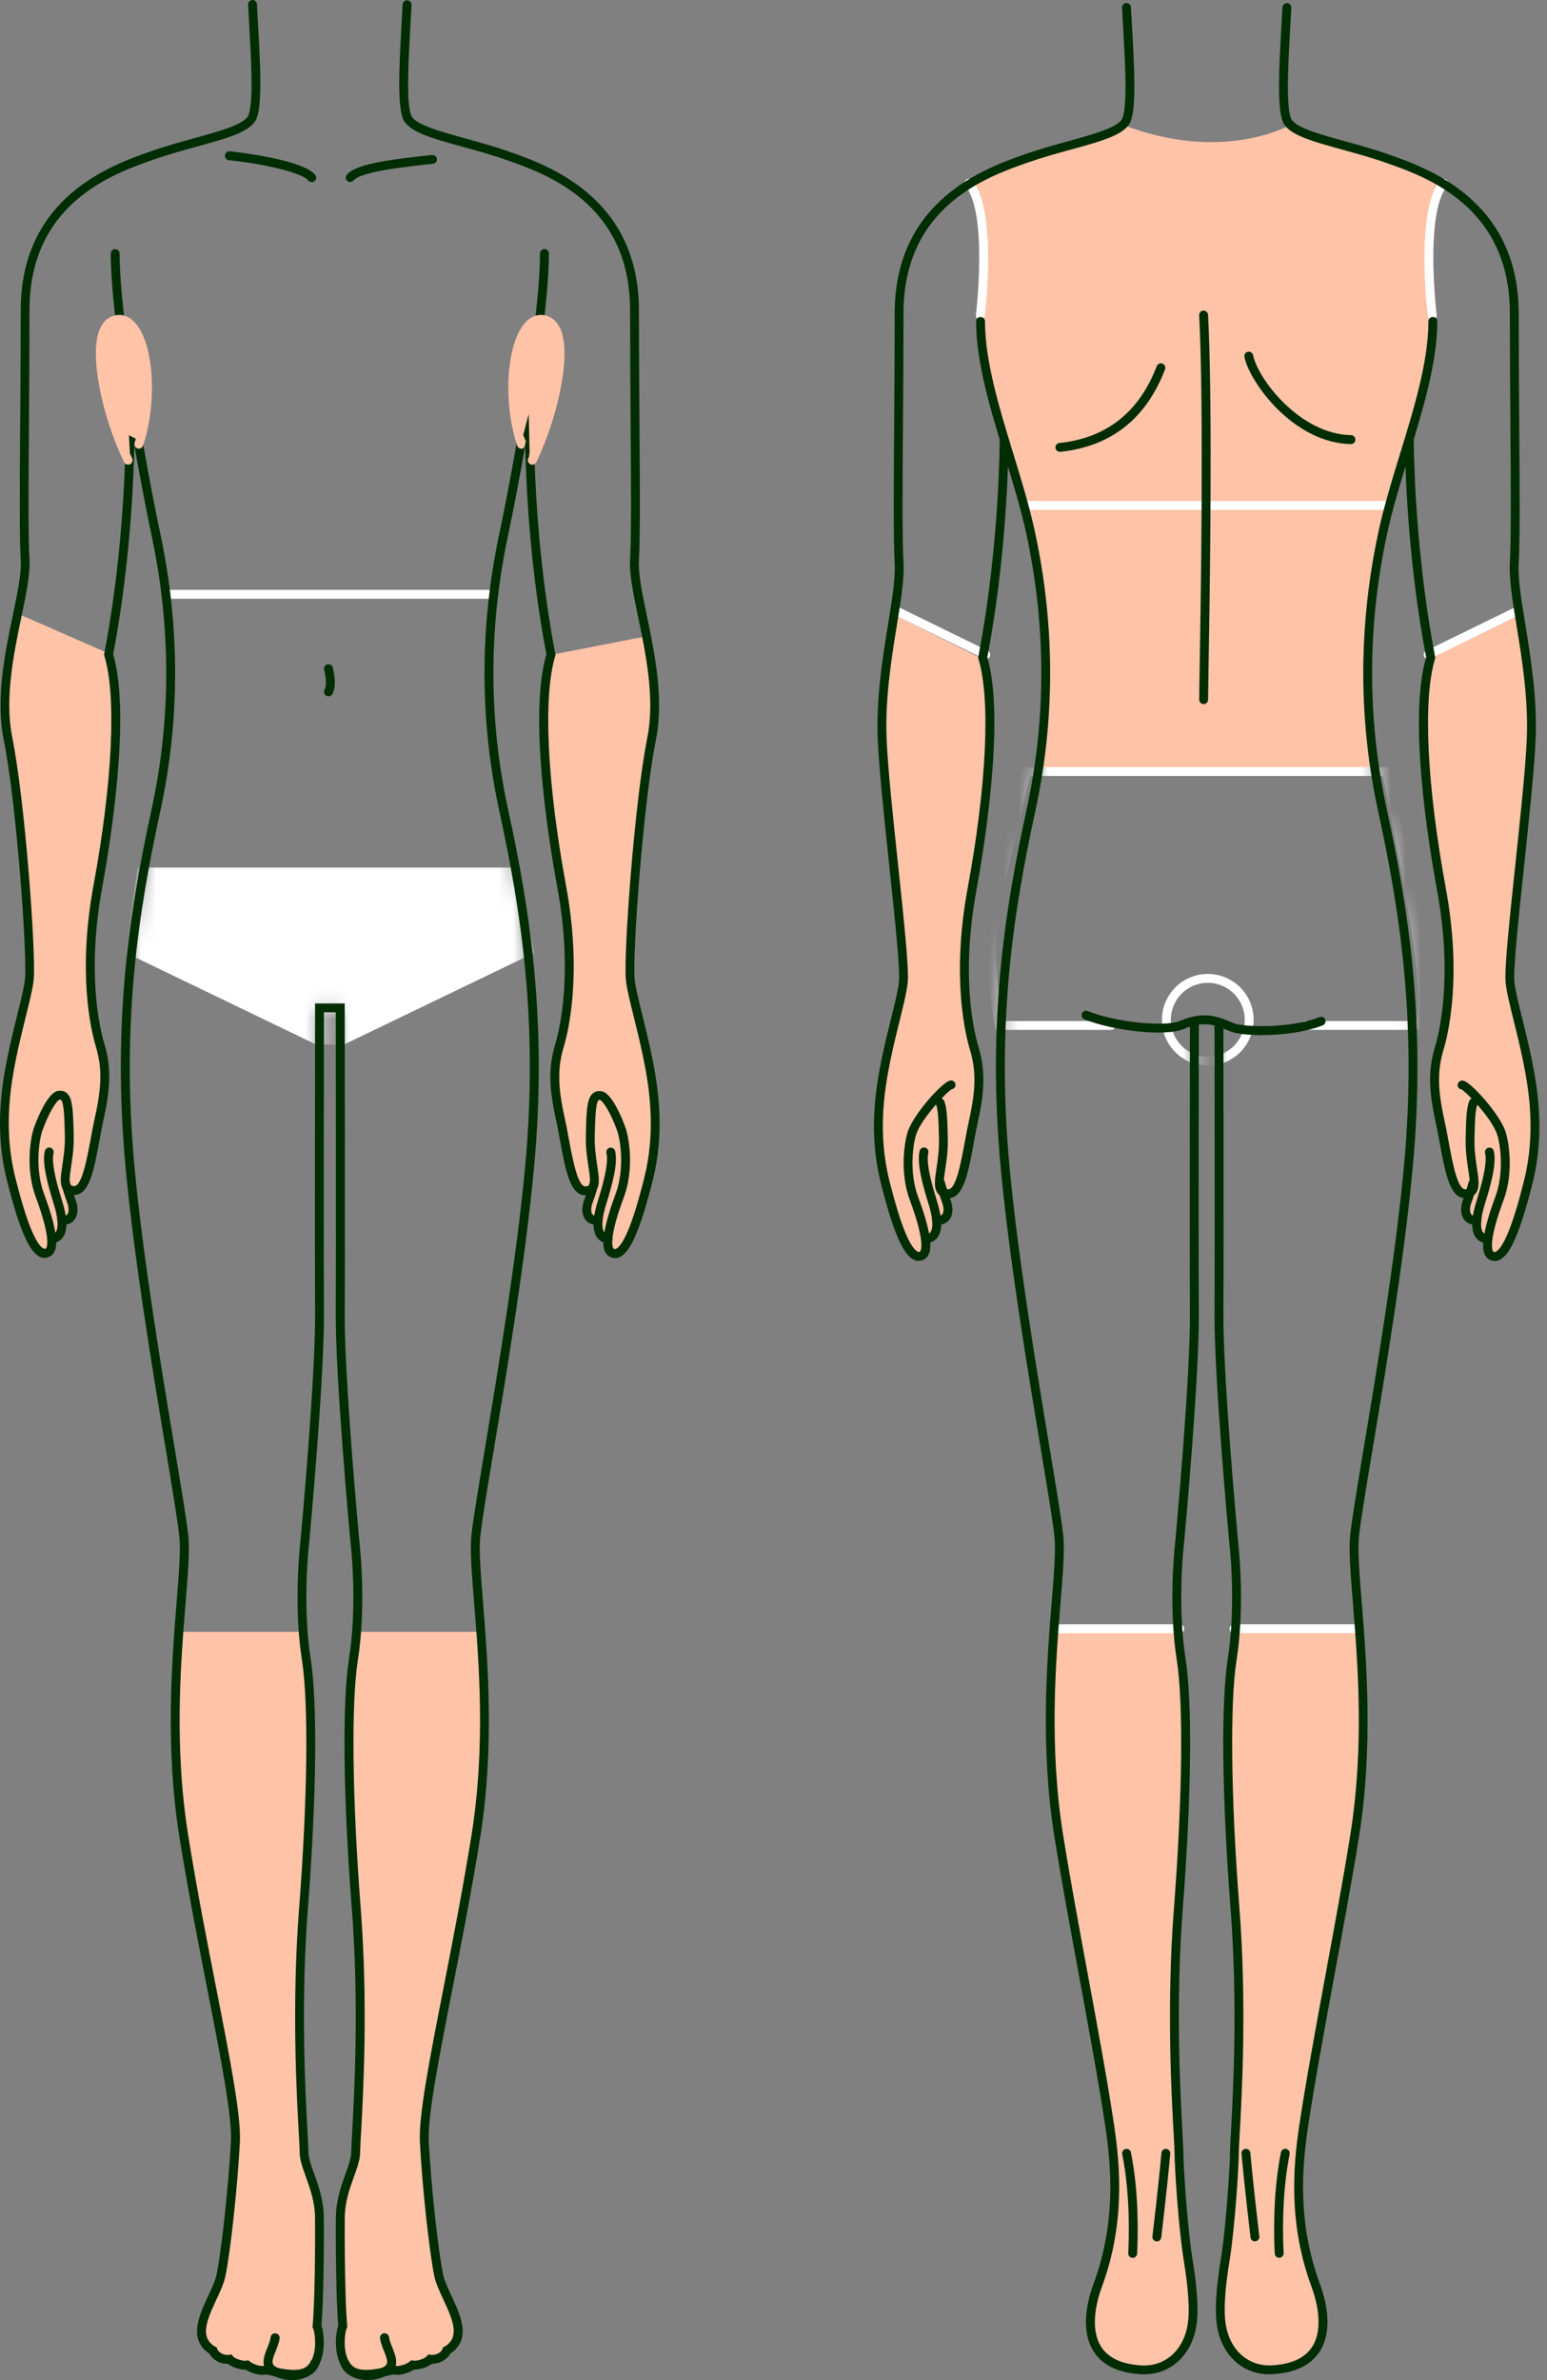 <svg width="104" height="160" viewBox="0 0 104 160" fill="none" xmlns="http://www.w3.org/2000/svg">
<rect x="0" y="0" width="104" height="160" fill="#808080" stroke="none"/>
<path d="M65.207 12.144L66.004 14.931V21.7L66.8 27.275L68.134 31.245L69.587 37.23L70.384 42.008V47.48L69.842 51.585H92.117L92.408 51.509L92.109 48.3L92.033 43.048L92.463 38.381L94.084 31.926L95.51 27.128L96.262 23.301L96.206 21.959L95.864 17.328L96.66 12.152L92.28 10.559L86.765 8.393C86.765 8.393 82.218 11.005 75.5 8.393L74.25 9.189L68.962 10.674L65.199 12.155L65.207 12.144Z" fill="#FFC3A8"/>
<path d="M102.215 41.309L96.206 44.208L95.84 46.66L96.039 53.919L97.317 61.621L97.472 65.021L97.074 68.928L96.266 72.268L97.174 77.138L97.986 79.91L98.591 80.244L98.532 81.463L98.826 82.104L99.284 82.347L99.575 83.111L99.973 83.279L100.077 84.178L100.646 84.613L101.554 83.577L102.776 79.416L103.143 77.712L103.19 74.709L102.709 71.241L101.542 65.989L102.083 58.686L102.768 52.661L102.948 48.205L102.506 43.391L102.215 41.309Z" fill="#FFC3A8"/>
<path d="M65.776 44.152L60.062 41.309L59.293 46.847L59.755 55.389L60.731 65.989L59.393 72.336L59.062 75.745L59.62 79.91L60.882 83.74L61.623 84.613L62.24 84.155L62.3 83.279L62.817 82.996L63.048 82.184L63.546 81.853L63.614 81.427L63.681 80.244L64.259 79.986L65.445 75.366L65.732 71.643L65.418 69.971L64.988 67.717L64.808 63.508L65.565 58.614L66.003 55.146L66.409 51.913L66.509 46.712L66.266 44.311L65.776 44.152Z" fill="#FFC3A8"/>
<path d="M91.284 109.789H82.958L82.66 113.417L82.62 121.405L83.126 130.002V139.558L82.859 147.554L82.202 153.909L82.07 155.387L82.488 157.262L83.106 158.477L84.519 159.249H86.677L88.139 158.453C88.139 158.453 88.724 156.697 88.911 156.884C89.098 157.071 88.712 154.435 88.712 154.435L87.908 151.771L87.342 147.55L87.565 143.62L88.911 135.588L90.767 125.239L91.591 118.928V112.792L91.292 109.781L91.284 109.789Z" fill="#FFC3A8"/>
<path d="M79.169 109.645H70.986L70.779 111.691L70.688 118.636L71.655 126.297L73.566 135.583L74.749 144.24L74.928 149.205L73.793 153.637L73.292 155.859L73.742 157.747L75.159 159.077L77.843 159.316L79.002 158.424L79.997 157.169L80.336 155.095L79.615 149.902L79.141 141.158L79.022 132.704L79.499 125.154L79.683 117.871L79.611 112.89L79.169 109.645Z" fill="#FFC3A8"/>
<path d="M23.796 109.699H32.556L32.369 110.265L32.556 118.46L31.796 124.166L30.47 132.221L28.881 139.66L28.487 143.367L29.522 152.724L30.649 155.97L30.605 157.578L29.391 158.594L26.034 159.434L24.27 159.609L23.418 159.255L22.812 157.403L23 156.4L22.888 148.531L23.864 144.717L24.194 133.193L23.477 121.454L23.565 113.287L24.194 109.699H23.796Z" fill="#FFC3A8"/>
<path d="M20.361 109.7H12.382L12.043 109.645L11.82 115.275L11.976 120.085L12.68 125.799L14.735 135.842L15.683 142.09L15.826 143.977L14.823 153.168L13.632 156.039L13.441 157.484L14.687 158.428L17.037 159.204L19.593 159.63L20.891 159.435L21.468 158.376V156.19L21.405 149.52L21.238 147.549L20.445 144.853L20.21 138.769V131.601L20.728 124.661L21.007 118.859L20.859 115.024L20.509 110.688L20.21 109.7H20.361Z" fill="#FFC3A8"/>
<path d="M36.989 44.035L43.304 42.805L44.101 47.185L43.304 52.76L42.655 59.645L42.325 65.817L43.499 71.232L44.101 75.433L43.436 80.036L42.11 83.421L41.333 84.241L40.935 84.074L40.824 83.301L40.374 82.999L40.167 81.987L39.529 81.824L39.462 81.326L39.725 80.136L38.98 79.917L38.255 78.3L37.26 72.586L37.566 70.288L38.172 67.425L38.128 64.307L37.527 58.239L36.901 53.421L36.583 50.112L36.535 45.592L36.989 44.035Z" fill="#FFC3A8"/>
<path d="M7.468 43.998L1.097 41.211L0.432 45.934V49.199L1.117 53.348L1.778 60.651L1.977 65.509L0.83 70.674L0.301 75.058L0.743 79.223L1.495 82.624L2.75 84.18H3.391L3.486 83.022L3.988 82.966L4.283 82.225L4.812 81.728L4.848 81.146L4.681 80.234L5.477 79.82L6.019 78.606L7.078 73.067L6.823 70.475L6.274 69.085L6.182 63.179L7.07 57.935L7.783 49.947L7.85 46.75L7.468 43.998Z" fill="#FFC3A8"/>
<path d="M19.637 159.8C19.267 159.8 18.881 159.717 18.522 159.557C17.654 159.163 17.905 158.53 18.152 157.921C18.256 157.666 18.359 157.403 18.395 157.144C18.403 157.089 18.451 157.045 18.515 157.057C18.57 157.065 18.61 157.116 18.602 157.176C18.562 157.459 18.451 157.738 18.343 158C18.073 158.677 17.949 159.072 18.606 159.37C19.207 159.641 19.884 159.669 20.418 159.446C20.74 159.31 20.967 159.095 21.063 158.841C21.083 158.785 21.142 158.761 21.198 158.777C21.254 158.797 21.282 158.857 21.262 158.912C21.146 159.223 20.88 159.482 20.502 159.637C20.235 159.748 19.94 159.804 19.637 159.804V159.8Z" fill="#002D04"/>
<mask id="mask0_145_2677" style="mask-type:luminance" maskUnits="userSpaceOnUse" x="67" y="64" width="29" height="9">
<path d="M95.024 71.286C95.016 70.283 94.988 69.275 94.94 68.272C94.881 67.125 94.705 65.266 94.578 64.047C93.598 64.047 67.676 64.031 67.676 64.031C67.676 64.031 67.242 69.343 67.25 72.007C68.532 72.095 80.291 72.6 80.291 72.6C80.291 72.6 80.291 69.431 80.291 68.925C80.291 68.925 80.574 68.694 81.095 68.694C81.617 68.694 81.971 68.925 81.971 68.925C81.971 70.104 81.975 72.457 81.975 72.457C81.975 72.457 92.834 72.095 95.02 71.286H95.024Z" fill="white"/>
</mask>
<g mask="url(#mask0_145_2677)">
<path d="M81.195 71.637C79.495 71.637 78.113 70.255 78.113 68.555C78.113 66.854 79.495 65.473 81.195 65.473C82.895 65.473 84.277 66.854 84.277 68.555C84.277 70.255 82.895 71.637 81.195 71.637ZM81.195 66.07C79.826 66.07 78.711 67.185 78.711 68.555C78.711 69.924 79.826 71.04 81.195 71.04C82.565 71.04 83.68 69.924 83.68 68.555C83.68 67.185 82.565 66.07 81.195 66.07Z" fill="white"/>
</g>
<path d="M33.129 40.25H11.228C11.065 40.25 10.93 40.114 10.93 39.951C10.93 39.788 11.065 39.652 11.228 39.652H33.129C33.292 39.652 33.428 39.788 33.428 39.951C33.428 40.114 33.292 40.25 33.129 40.25Z" fill="white"/>
<mask id="mask1_145_2677" style="mask-type:luminance" maskUnits="userSpaceOnUse" x="0" y="0" width="45" height="160">
<path d="M43.493 71.072C43.027 68.811 42.406 66.796 42.326 65.82C42.183 64.088 42.903 53.994 43.767 49.665C44.632 45.337 42.469 40.144 42.613 37.664C42.756 35.183 42.613 28.103 42.613 20.892C42.613 13.68 37.13 11.562 34.087 10.491C31.045 9.419 27.756 8.989 27.322 7.882C26.888 6.779 27.179 3.104 27.322 0.221L16.977 0.201C17.12 3.084 17.411 6.759 16.977 7.862C16.543 8.966 13.254 9.4 10.212 10.471C7.17 11.542 1.687 13.66 1.687 20.872C1.687 28.083 1.543 35.167 1.687 37.644C1.83 40.12 -0.332 45.317 0.532 49.645C1.396 53.974 2.117 64.068 1.973 65.8C1.894 66.772 1.272 68.791 0.807 71.052C0.444 72.817 -0.097 75.879 0.739 79.227C1.44 82.039 2.256 84.484 3.128 84.265C3.431 84.189 3.522 83.815 3.478 83.285C4.08 83.221 4.207 82.652 4.135 81.971L4.155 82.055C4.996 82.079 4.996 81.294 4.796 80.772C4.669 80.43 4.542 80.012 4.466 79.765C4.542 79.924 4.685 80.024 4.924 80.056C5.975 80.191 6.206 77.34 6.688 75.178C7.166 73.016 7.166 71.717 6.736 70.272C6.302 68.831 5.581 65.079 6.592 59.596C7.604 54.113 8.324 47.336 7.313 44.019C9.045 34.932 8.747 26.809 8.747 26.809L8.798 26.705C9.344 30.169 10.001 33.642 10.487 35.939C11.498 40.698 12.071 47.149 10.487 54.456C8.902 61.758 7.871 69.077 8.747 78.471C9.623 87.868 12.075 100.416 12.362 103.302C12.649 106.185 10.921 114.488 12.362 123.463C13.804 132.439 15.97 141.095 15.822 143.978C15.679 146.861 15.185 151.425 14.855 152.966C14.524 154.507 12.505 156.816 14.238 157.971C14.309 158.019 14.242 157.963 14.321 158.011C14.441 158.365 14.938 158.664 15.432 158.596C15.655 158.859 16.288 159.046 16.607 158.986C16.933 159.249 17.562 159.436 17.913 159.313C19.498 159.727 20.398 159.719 20.891 159.233C21.739 158.401 21.453 156.669 21.305 156.382C21.449 154.941 21.493 150.947 21.473 149.047C21.453 147.148 20.441 145.706 20.441 144.699C20.441 143.692 19.78 136.277 20.402 128.301C21.019 120.321 21.019 114.265 20.589 111.525C20.155 108.786 20.302 105.612 20.445 104.171C20.589 102.729 21.509 92.483 21.481 88.302C21.453 84.121 21.481 67.763 21.481 67.763L22.827 67.783C22.827 67.783 22.854 84.141 22.827 88.322C22.799 92.503 23.718 102.749 23.862 104.19C24.005 105.632 24.149 108.806 23.718 111.545C23.285 114.285 23.285 120.345 23.906 128.321C24.523 136.301 23.866 143.712 23.866 144.719C23.866 145.726 22.854 147.172 22.834 149.067C22.815 150.963 22.854 154.957 23.002 156.402C22.858 156.689 22.568 158.421 23.416 159.253C23.91 159.739 24.81 159.747 26.394 159.333C26.745 159.456 27.374 159.269 27.7 159.006C28.019 159.066 28.652 158.879 28.875 158.616C29.369 158.684 29.867 158.381 29.986 158.031C30.066 157.983 29.998 158.039 30.07 157.991C31.802 156.836 29.783 154.531 29.453 152.986C29.122 151.445 28.628 146.881 28.485 143.998C28.341 141.115 30.504 132.458 31.945 123.483C33.387 114.508 31.658 106.205 31.945 103.322C32.232 100.439 34.685 87.888 35.561 78.491C36.437 69.093 35.405 61.778 33.821 54.475C32.236 47.172 32.809 40.722 33.821 35.959C34.306 33.662 34.963 30.189 35.509 26.725L35.561 26.829C35.561 26.829 35.262 34.948 36.994 44.039C35.983 47.356 36.708 54.137 37.715 59.616C38.726 65.099 38.002 68.846 37.572 70.292C37.138 71.733 37.138 73.031 37.619 75.198C38.097 77.36 38.328 80.211 39.383 80.076C39.626 80.044 39.766 79.944 39.841 79.785C39.77 80.032 39.642 80.45 39.511 80.792C39.316 81.314 39.316 82.098 40.152 82.075L40.172 81.991C40.1 82.668 40.227 83.241 40.829 83.305C40.785 83.835 40.873 84.209 41.179 84.284C42.051 84.504 42.867 82.059 43.568 79.247C44.404 75.898 43.863 72.832 43.501 71.072H43.493Z" fill="white"/>
</mask>
<g mask="url(#mask1_145_2677)">
<path d="M22.901 70.22L35.794 64.008L34.767 58.434H9.331L8.582 64.008L21.475 70.22" fill="white"/>
<path d="M22.903 70.322C22.863 70.322 22.827 70.302 22.808 70.262C22.784 70.21 22.808 70.147 22.855 70.123L35.677 63.943L34.678 58.531H9.424L8.7 63.939L21.525 70.119C21.577 70.143 21.597 70.207 21.573 70.258C21.549 70.31 21.485 70.33 21.434 70.306L8.473 64.058L9.241 58.32H34.857L34.873 58.404L35.916 64.054L35.844 64.09L22.951 70.302C22.951 70.302 22.919 70.314 22.907 70.314L22.903 70.322Z" fill="white"/>
</g>
<path d="M69.041 34.277C68.878 34.277 68.742 34.142 68.742 33.978C68.742 33.815 68.878 33.68 69.041 33.68H93.211C93.374 33.68 93.51 33.815 93.51 33.978C93.51 34.142 93.374 34.277 93.211 34.277" fill="white"/>
<mask id="mask2_145_2677" style="mask-type:luminance" maskUnits="userSpaceOnUse" x="59" y="0" width="45" height="160">
<path d="M102.708 71.242C102.242 68.98 101.621 66.965 101.542 65.99C101.398 64.257 102.744 54.251 102.963 49.843C103.202 45.024 101.689 40.314 101.832 37.833C101.976 35.352 101.832 28.272 101.832 21.061C101.832 13.85 96.349 11.731 93.307 10.66C90.265 9.589 86.976 9.159 86.542 8.052C86.108 6.949 86.398 3.385 86.542 0.502H75.735C75.878 3.385 76.169 6.949 75.735 8.052C75.301 9.155 72.012 9.589 68.97 10.66C65.927 11.731 60.444 13.85 60.444 21.061C60.444 28.272 60.301 35.356 60.444 37.833C60.588 40.314 59.075 45.024 59.313 49.843C59.532 54.251 60.878 64.257 60.735 65.99C60.655 66.961 60.034 68.98 59.568 71.242C59.206 73.006 58.664 76.068 59.501 79.417C60.202 82.228 61.018 84.673 61.89 84.454C62.228 84.37 62.3 83.912 62.216 83.279H62.304C62.917 83.216 63.037 82.622 62.957 81.925L62.981 82.049C63.821 82.073 63.821 81.288 63.622 80.767C63.55 80.576 63.479 80.356 63.415 80.157C63.486 80.201 63.574 80.229 63.686 80.245C64.737 80.38 64.968 77.529 65.45 75.367C65.927 73.205 65.927 71.907 65.497 70.461C65.063 69.02 64.343 65.269 65.354 59.786C66.365 54.302 67.086 47.525 66.075 44.208C67.206 38.279 67.468 32.76 67.516 29.642L67.54 29.622C68.185 31.741 68.874 33.883 69.312 35.934C70.323 40.692 70.897 47.143 69.312 54.45C67.727 61.753 66.696 69.072 67.572 78.465C68.448 87.862 70.901 100.41 71.188 103.297C71.474 106.18 69.746 114.482 71.188 123.457C72.163 129.534 73.8 137.514 74.608 142.917C74.994 145.498 75.365 149.392 73.8 153.633C72.951 155.934 72.8 159.096 76.734 159.307C78.431 159.399 79.808 158.248 80.131 156.376C80.322 155.261 80.171 153.681 79.868 151.805C79.542 149.782 79.267 145.701 79.267 144.693C79.267 143.686 78.606 136.271 79.227 128.295C79.844 120.316 79.844 114.259 79.414 111.519C78.98 108.78 79.127 105.606 79.271 104.165C79.414 102.723 80.334 92.478 80.306 88.296C80.278 84.115 80.306 68.932 80.306 68.932C80.306 68.932 80.589 68.701 81.111 68.701C81.632 68.701 81.987 68.932 81.987 68.932C81.987 68.932 82.014 84.115 81.987 88.296C81.959 92.478 82.878 102.723 83.022 104.165C83.165 105.606 83.308 108.78 82.878 111.519C82.444 114.259 82.444 120.32 83.066 128.295C83.683 136.275 83.026 143.686 83.026 144.693C83.026 145.701 82.751 149.782 82.424 151.805C82.122 153.681 81.967 155.261 82.162 156.376C82.484 158.248 83.862 159.399 85.558 159.307C89.492 159.092 89.341 155.93 88.493 153.633C86.928 149.392 87.298 145.498 87.685 142.917C88.493 137.51 90.129 129.534 91.105 123.457C92.546 114.482 90.818 106.18 91.105 103.297C91.392 100.414 93.845 87.862 94.721 78.465C95.597 69.068 94.565 61.753 92.981 54.45C91.396 47.147 91.969 40.696 92.981 35.934C93.415 33.883 94.107 31.741 94.752 29.622L94.776 29.642C94.824 32.76 95.091 38.279 96.218 44.208C95.206 47.525 95.931 54.306 96.939 59.786C97.95 65.269 97.225 69.016 96.795 70.461C96.361 71.903 96.361 73.201 96.843 75.367C97.321 77.529 97.552 80.38 98.607 80.245C98.718 80.229 98.806 80.201 98.878 80.157C98.814 80.356 98.742 80.572 98.671 80.767C98.475 81.288 98.475 82.073 99.312 82.049L99.336 81.925C99.252 82.622 99.376 83.212 99.989 83.279H100.076C99.993 83.912 100.064 84.37 100.403 84.454C101.275 84.673 102.091 82.228 102.792 79.417C103.628 76.068 103.087 73.002 102.724 71.242H102.708Z" fill="white"/>
</mask>
<g mask="url(#mask2_145_2677)">
<path d="M95.343 69.234H87.777C87.614 69.234 87.479 69.099 87.479 68.936C87.479 68.772 87.614 68.637 87.777 68.637H95.172C95.259 68.442 95.466 67.681 95.212 65.085C94.881 61.724 93.268 53.657 92.966 52.164H69.269C68.923 53.529 67.115 60.709 66.972 62.979C66.837 65.081 67.27 67.817 67.414 68.637H74.697C74.86 68.637 74.995 68.772 74.995 68.936C74.995 69.099 74.86 69.234 74.697 69.234H66.92L66.872 68.991C66.844 68.852 66.215 65.503 66.379 62.943C66.542 60.39 68.664 52.144 68.752 51.793L68.811 51.57H93.46L93.507 51.809C93.527 51.905 95.442 61.306 95.809 65.029C96.072 67.693 95.924 69.103 95.375 69.226L95.343 69.234Z" fill="white"/>
</g>
<path d="M66.27 44.31C66.226 44.31 66.182 44.302 66.138 44.278L60.066 41.308C59.919 41.236 59.855 41.057 59.931 40.91C60.006 40.762 60.181 40.699 60.329 40.774L66.401 43.745C66.548 43.816 66.612 43.996 66.536 44.143C66.485 44.251 66.377 44.31 66.27 44.31Z" fill="white"/>
<path d="M79.312 109.789H70.986C70.823 109.789 70.688 109.653 70.688 109.49C70.688 109.327 70.823 109.191 70.986 109.191H79.312C79.476 109.191 79.611 109.327 79.611 109.49C79.611 109.653 79.476 109.789 79.312 109.789Z" fill="white"/>
<path d="M65.903 21.501C65.903 21.501 65.879 21.501 65.867 21.501C65.704 21.481 65.589 21.334 65.609 21.166C65.617 21.099 66.421 14.357 64.908 12.51C64.804 12.382 64.82 12.195 64.948 12.088C65.075 11.984 65.262 12 65.37 12.127C67.046 14.17 66.238 20.951 66.202 21.238C66.182 21.389 66.055 21.501 65.907 21.501H65.903Z" fill="white"/>
<path d="M96.012 44.309C95.9 44.309 95.797 44.249 95.745 44.141C95.673 43.994 95.733 43.815 95.88 43.743L101.953 40.773C102.104 40.701 102.279 40.761 102.351 40.908C102.423 41.055 102.363 41.234 102.216 41.306L96.143 44.277C96.1 44.297 96.056 44.309 96.012 44.309Z" fill="white"/>
<path d="M91.285 109.789H82.959C82.796 109.789 82.66 109.653 82.66 109.49C82.66 109.327 82.796 109.191 82.959 109.191H91.285C91.448 109.191 91.584 109.327 91.584 109.49C91.584 109.653 91.448 109.789 91.285 109.789Z" fill="white"/>
<path d="M96.282 21.503C96.135 21.503 96.004 21.391 95.988 21.24C95.952 20.953 95.144 14.176 96.82 12.129C96.924 12.002 97.115 11.982 97.242 12.089C97.369 12.193 97.389 12.384 97.282 12.511C95.765 14.359 96.573 21.1 96.581 21.168C96.601 21.331 96.486 21.483 96.322 21.503C96.31 21.503 96.298 21.503 96.286 21.503H96.282Z" fill="white"/>
<path d="M3.017 84.57C2.36 84.57 1.898 83.686 1.6 82.993C1.241 82.156 0.867 80.946 0.453 79.293C-0.347 76.092 0.067 73.169 0.521 70.983C0.724 69.999 0.955 69.064 1.158 68.239C1.417 67.196 1.64 66.296 1.683 65.767C1.827 64.042 1.118 54.052 0.246 49.695C-0.304 46.952 0.341 43.858 0.859 41.377C1.174 39.864 1.448 38.558 1.393 37.654C1.301 36.065 1.325 32.704 1.357 28.448C1.373 26.118 1.393 23.478 1.393 20.862C1.393 13.244 7.505 11.098 10.117 10.178C11.117 9.828 12.16 9.537 13.084 9.282C14.824 8.801 16.468 8.347 16.703 7.741C17.046 6.869 16.89 4.114 16.755 1.685C16.727 1.219 16.703 0.761 16.679 0.315C16.671 0.152 16.799 0.008 16.962 0C17.125 -0.008 17.268 0.12 17.276 0.283C17.3 0.725 17.324 1.187 17.348 1.649C17.495 4.261 17.643 6.961 17.253 7.956C16.906 8.84 15.365 9.266 13.235 9.852C12.323 10.103 11.292 10.389 10.308 10.732C7.604 11.684 1.982 13.659 1.982 20.85C1.982 23.47 1.962 26.11 1.946 28.44C1.918 32.517 1.89 36.037 1.982 37.606C2.038 38.586 1.759 39.928 1.436 41.485C0.931 43.914 0.298 46.94 0.823 49.564C1.703 53.956 2.416 64.054 2.269 65.802C2.221 66.38 2.002 67.256 1.727 68.367C1.524 69.187 1.293 70.115 1.094 71.087C0.656 73.209 0.254 76.044 1.022 79.13C1.429 80.751 1.791 81.93 2.137 82.738C2.667 83.976 2.989 83.964 3.049 83.948C3.069 83.944 3.093 83.932 3.117 83.885C3.192 83.737 3.368 83.06 2.4 80.456C1.715 78.617 2.03 76.522 2.289 75.797C2.428 75.411 3.153 73.472 3.885 73.34C4.12 73.297 4.315 73.34 4.475 73.472C4.869 73.794 4.917 74.523 4.956 76.371C4.972 77.163 4.869 77.86 4.781 78.421C4.698 78.967 4.622 79.481 4.745 79.648C4.757 79.664 4.797 79.716 4.952 79.735C5.494 79.815 5.844 77.924 6.099 76.55C6.191 76.06 6.282 75.558 6.386 75.088C6.852 72.994 6.864 71.751 6.438 70.334C6.127 69.295 5.195 65.448 6.286 59.519C7.569 52.562 7.839 46.792 7.015 44.081L6.995 44.009L7.011 43.938C8.715 34.99 8.441 26.879 8.437 26.795C8.429 26.632 8.56 26.492 8.723 26.485C8.891 26.477 9.026 26.608 9.034 26.771C9.034 26.851 9.313 34.986 7.608 43.973C8.831 48.15 7.358 56.998 6.876 59.623C5.809 65.416 6.709 69.151 7.011 70.159C7.465 71.668 7.453 73.038 6.971 75.212C6.868 75.674 6.78 76.168 6.689 76.653C6.31 78.696 5.992 80.46 4.881 80.321C4.61 80.285 4.407 80.177 4.272 80.002C3.997 79.636 4.076 79.086 4.192 78.326C4.272 77.788 4.375 77.119 4.359 76.379C4.339 75.367 4.315 74.109 4.096 73.934C4.08 73.922 4.045 73.918 3.993 73.93C3.81 73.993 3.292 74.766 2.85 76C2.623 76.633 2.336 78.585 2.958 80.249C4.096 83.303 3.758 83.952 3.646 84.163C3.547 84.35 3.392 84.478 3.192 84.526C3.129 84.542 3.065 84.55 3.005 84.55L3.017 84.57Z" fill="#002D04"/>
<path d="M19.745 159.908C19.264 159.908 18.662 159.812 17.914 159.621C17.488 159.717 16.898 159.55 16.52 159.295C16.146 159.311 15.628 159.159 15.318 158.905C14.804 158.932 14.298 158.634 14.091 158.232C14.083 158.228 14.075 158.224 14.071 158.22C12.634 157.26 13.39 155.647 13.995 154.345C14.242 153.82 14.473 153.322 14.561 152.904C14.887 151.375 15.381 146.779 15.525 143.964C15.608 142.268 14.876 138.521 13.948 133.774C13.335 130.645 12.642 127.101 12.064 123.513C11.089 117.452 11.563 111.595 11.873 107.716C12.028 105.781 12.152 104.256 12.06 103.332C11.961 102.345 11.602 100.178 11.145 97.431C10.249 92.043 9.018 84.661 8.445 78.501C7.525 68.621 8.739 61.075 10.193 54.394C11.503 48.365 11.503 42.177 10.193 36.005C9.297 31.78 7.445 21.582 7.445 17.047C7.445 16.884 7.581 16.748 7.744 16.748C7.907 16.748 8.043 16.884 8.043 17.047C8.043 21.535 9.886 31.673 10.778 35.882C12.104 42.137 12.104 48.409 10.778 54.521C9.337 61.155 8.13 68.645 9.042 78.445C9.615 84.585 10.842 91.952 11.738 97.331C12.196 100.087 12.558 102.265 12.662 103.272C12.761 104.248 12.634 105.801 12.475 107.764C12.144 111.842 11.694 117.428 12.658 123.417C13.231 126.997 13.924 130.537 14.537 133.659C15.473 138.445 16.213 142.224 16.126 143.996C15.982 146.891 15.489 151.45 15.15 153.031C15.047 153.517 14.8 154.043 14.541 154.6C13.852 156.073 13.47 157.085 14.394 157.714C14.422 157.722 14.45 157.738 14.477 157.754L14.573 157.81L14.609 157.917C14.68 158.132 15.047 158.351 15.393 158.303L15.556 158.279L15.664 158.403C15.815 158.582 16.345 158.733 16.556 158.694L16.691 158.67L16.799 158.753C17.07 158.968 17.591 159.112 17.818 159.032L17.906 159L17.993 159.024C19.483 159.414 20.291 159.41 20.689 159.024C21.406 158.319 21.171 156.762 21.047 156.519L21.008 156.444L21.016 156.356C21.163 154.899 21.199 150.829 21.179 149.057C21.167 148.018 20.844 147.122 20.562 146.33C20.339 145.716 20.148 145.183 20.148 144.701C20.148 144.522 20.124 144.1 20.092 143.514C19.945 140.902 19.602 134.782 20.108 128.275C20.681 120.869 20.753 114.466 20.295 111.567C19.765 108.214 20.108 104.543 20.148 104.133C20.287 102.731 21.211 92.485 21.183 88.296C21.155 84.163 21.183 67.916 21.183 67.753V67.455H23.174V67.753C23.174 67.916 23.202 84.163 23.174 88.296C23.146 92.489 24.07 102.735 24.209 104.133C24.249 104.539 24.591 108.214 24.062 111.567C23.604 114.466 23.676 120.869 24.249 128.275C24.755 134.782 24.412 140.898 24.265 143.51C24.233 144.092 24.209 144.514 24.209 144.697C24.209 145.179 24.018 145.708 23.795 146.326C23.512 147.114 23.19 148.01 23.178 149.053C23.158 150.825 23.198 154.891 23.341 156.352L23.349 156.44L23.309 156.515C23.186 156.758 22.951 158.315 23.668 159.02C24.066 159.41 24.874 159.414 26.363 159.02L26.451 158.996L26.539 159.028C26.765 159.108 27.287 158.964 27.554 158.749L27.662 158.666L27.797 158.69C28.028 158.733 28.549 158.562 28.689 158.399L28.796 158.275L28.96 158.299C29.314 158.347 29.672 158.132 29.744 157.913L29.78 157.806L29.875 157.75C29.907 157.734 29.935 157.718 29.959 157.71C30.879 157.077 30.497 156.065 29.812 154.596C29.553 154.039 29.306 153.513 29.202 153.027C28.864 151.446 28.374 146.887 28.227 143.992C28.139 142.224 28.876 138.445 29.812 133.659C30.425 130.537 31.114 126.993 31.691 123.413C32.655 117.428 32.205 111.842 31.874 107.76C31.715 105.797 31.592 104.244 31.687 103.268C31.787 102.261 32.149 100.087 32.607 97.331C33.503 91.952 34.729 84.581 35.303 78.441C36.215 68.641 35.008 61.151 33.567 54.517C32.241 48.405 32.241 42.133 33.567 35.877C34.459 31.673 36.302 21.535 36.302 17.043C36.302 16.88 36.438 16.744 36.601 16.744C36.764 16.744 36.9 16.88 36.9 17.043C36.9 21.582 35.048 31.776 34.152 36.001C32.842 42.177 32.842 48.361 34.152 54.39C35.605 61.072 36.82 68.617 35.9 78.497C35.327 84.657 34.096 92.039 33.2 97.427C32.742 100.17 32.384 102.341 32.284 103.328C32.193 104.252 32.316 105.777 32.472 107.712C32.782 111.591 33.256 117.448 32.284 123.505C31.707 127.097 31.014 130.641 30.401 133.77C29.473 138.517 28.741 142.264 28.824 143.96C28.963 146.776 29.461 151.375 29.788 152.9C29.875 153.318 30.11 153.816 30.353 154.341C30.959 155.639 31.715 157.256 30.278 158.216C30.27 158.22 30.262 158.224 30.258 158.228C30.051 158.63 29.537 158.917 29.031 158.901C28.721 159.155 28.203 159.307 27.829 159.291C27.45 159.546 26.861 159.717 26.435 159.617C24.743 160.047 23.815 159.996 23.25 159.442C22.354 158.562 22.557 156.858 22.74 156.332C22.596 154.791 22.561 150.793 22.581 149.037C22.593 147.898 22.951 146.911 23.234 146.115C23.437 145.553 23.612 145.067 23.612 144.689C23.612 144.49 23.636 144.084 23.668 143.47C23.815 140.87 24.153 134.778 23.652 128.315C23.066 120.753 22.999 114.454 23.468 111.467C23.986 108.186 23.652 104.586 23.612 104.188C23.473 102.783 22.545 92.509 22.573 88.288C22.596 84.466 22.573 70.29 22.573 68.048H21.776C21.776 70.29 21.752 84.466 21.776 88.288C21.804 92.505 20.88 102.783 20.737 104.188C20.697 104.586 20.363 108.19 20.88 111.467C21.35 114.454 21.282 120.753 20.697 128.315C20.195 134.782 20.538 140.87 20.681 143.47C20.717 144.084 20.737 144.49 20.737 144.689C20.737 145.067 20.912 145.553 21.115 146.115C21.402 146.907 21.756 147.894 21.768 149.037C21.788 150.845 21.752 154.779 21.609 156.332C21.792 156.854 21.995 158.558 21.099 159.442C20.785 159.753 20.355 159.904 19.745 159.904V159.908ZM14.477 158.212C14.477 158.212 14.473 158.212 14.469 158.22C14.469 158.22 14.473 158.216 14.477 158.212ZM14.298 157.69C14.298 157.69 14.338 157.694 14.362 157.702C14.342 157.698 14.322 157.69 14.298 157.69Z" fill="#002D04"/>
<path d="M3.486 83.58C3.335 83.58 3.208 83.465 3.192 83.314C3.176 83.15 3.291 83.003 3.458 82.983C3.638 82.963 3.709 82.887 3.753 82.82C3.948 82.525 3.896 81.832 3.61 80.92C3.204 79.618 2.813 78.181 3.016 77.368C3.056 77.209 3.219 77.11 3.379 77.149C3.538 77.189 3.638 77.353 3.598 77.512C3.407 78.272 3.968 80.068 4.179 80.741C4.534 81.872 4.557 82.68 4.251 83.146C4.088 83.393 3.837 83.54 3.522 83.572C3.51 83.572 3.502 83.572 3.49 83.572L3.486 83.58Z" fill="#002D04"/>
<path d="M4.19 82.347C4.19 82.347 4.162 82.347 4.15 82.347C3.987 82.343 3.855 82.208 3.859 82.04C3.863 81.877 3.995 81.75 4.158 81.75C4.17 81.75 4.182 81.75 4.194 81.75C4.445 81.75 4.513 81.654 4.536 81.622C4.64 81.475 4.636 81.168 4.524 80.87C4.325 80.34 4.134 79.651 4.126 79.623C4.082 79.464 4.174 79.301 4.333 79.257C4.493 79.213 4.656 79.305 4.7 79.464C4.7 79.472 4.895 80.157 5.082 80.663C5.154 80.85 5.357 81.503 5.022 81.969C4.899 82.144 4.656 82.347 4.194 82.347H4.19Z" fill="#002D04"/>
<path d="M19.637 159.8C19.267 159.8 18.881 159.717 18.522 159.557C17.654 159.163 17.905 158.53 18.152 157.921C18.256 157.666 18.359 157.403 18.395 157.144C18.403 157.089 18.451 157.045 18.515 157.057C18.57 157.065 18.61 157.116 18.602 157.176C18.562 157.459 18.451 157.738 18.343 158C18.073 158.677 17.949 159.072 18.606 159.37C19.207 159.641 19.884 159.669 20.418 159.446C20.74 159.31 20.967 159.095 21.063 158.841C21.083 158.785 21.142 158.761 21.198 158.777C21.254 158.797 21.282 158.857 21.262 158.912C21.146 159.223 20.88 159.482 20.502 159.637C20.235 159.748 19.94 159.804 19.637 159.804V159.8Z" fill="#002D04"/>
<path d="M19.637 160.001C19.234 160.001 18.82 159.909 18.438 159.738C17.395 159.268 17.725 158.444 17.964 157.846C18.064 157.603 18.163 157.353 18.195 157.118C18.207 157.038 18.247 156.966 18.315 156.915C18.378 156.867 18.458 156.847 18.542 156.859C18.621 156.871 18.693 156.911 18.741 156.978C18.788 157.042 18.808 157.122 18.796 157.201C18.753 157.508 18.637 157.795 18.526 158.069C18.239 158.786 18.219 158.973 18.685 159.184C19.234 159.435 19.852 159.459 20.341 159.256C20.612 159.141 20.803 158.969 20.875 158.766C20.931 158.611 21.106 158.531 21.261 158.587C21.421 158.647 21.5 158.822 21.444 158.977C21.313 159.34 21.002 159.638 20.572 159.817C20.286 159.937 19.967 160.001 19.629 160.001H19.637Z" fill="#002D04"/>
<path d="M20.956 12.238C20.868 12.238 20.785 12.202 20.725 12.13C20.327 11.645 17.982 11.043 15.389 10.769C15.226 10.753 15.107 10.605 15.123 10.438C15.138 10.275 15.282 10.155 15.453 10.171C15.951 10.223 20.347 10.725 21.187 11.752C21.291 11.88 21.275 12.067 21.147 12.174C21.091 12.218 21.024 12.242 20.956 12.242V12.238Z" fill="#002D04"/>
<path d="M41.34 84.567C41.28 84.567 41.216 84.559 41.152 84.543C40.957 84.496 40.798 84.368 40.698 84.181C40.587 83.97 40.248 83.325 41.383 80.267C42.005 78.598 41.718 76.651 41.491 76.018C41.053 74.784 40.531 74.011 40.344 73.947C40.296 73.939 40.26 73.939 40.245 73.955C40.029 74.13 40.006 75.389 39.982 76.4C39.966 77.141 40.069 77.81 40.149 78.347C40.264 79.108 40.344 79.657 40.069 80.024C39.934 80.203 39.731 80.311 39.46 80.342C38.345 80.482 38.027 78.718 37.652 76.675C37.561 76.189 37.473 75.695 37.37 75.233C36.888 73.055 36.876 71.686 37.33 70.18C37.632 69.173 38.532 65.438 37.465 59.644C36.844 56.279 35.542 48.053 36.732 43.995C35.028 35.008 35.307 26.872 35.307 26.793C35.311 26.63 35.454 26.502 35.617 26.506C35.781 26.514 35.912 26.649 35.904 26.817C35.904 26.896 35.629 35.011 37.33 43.959L37.346 44.031L37.326 44.102C36.502 46.814 36.772 52.584 38.054 59.541C39.145 65.466 38.214 69.316 37.903 70.356C37.477 71.773 37.493 73.016 37.955 75.11C38.058 75.58 38.154 76.086 38.242 76.571C38.496 77.945 38.851 79.837 39.388 79.757C39.544 79.737 39.584 79.685 39.595 79.669C39.719 79.502 39.643 78.988 39.56 78.443C39.476 77.882 39.368 77.185 39.384 76.392C39.42 74.545 39.472 73.816 39.866 73.493C40.026 73.366 40.221 73.318 40.456 73.362C41.188 73.493 41.917 75.433 42.052 75.819C42.311 76.543 42.626 78.638 41.941 80.478C40.969 83.082 41.144 83.759 41.224 83.906C41.248 83.954 41.272 83.962 41.292 83.97C41.355 83.986 41.674 83.994 42.204 82.759C42.55 81.951 42.916 80.772 43.319 79.152C44.087 76.07 43.685 73.234 43.247 71.108C43.048 70.136 42.817 69.209 42.614 68.388C42.339 67.278 42.12 66.397 42.072 65.82C41.925 64.072 42.642 53.974 43.518 49.582C44.043 46.957 43.41 43.931 42.904 41.502C42.582 39.949 42.299 38.603 42.359 37.624C42.45 36.055 42.427 32.535 42.395 28.457C42.379 26.128 42.359 23.488 42.359 20.867C42.359 13.676 36.736 11.697 34.033 10.749C33.053 10.403 32.018 10.12 31.106 9.869C28.976 9.28 27.435 8.854 27.088 7.974C26.698 6.978 26.849 4.279 26.993 1.67C27.021 1.205 27.044 0.747 27.068 0.301C27.076 0.137 27.22 0.01 27.383 0.018C27.546 0.026 27.674 0.165 27.666 0.333C27.642 0.778 27.618 1.24 27.59 1.706C27.455 4.135 27.303 6.887 27.642 7.759C27.881 8.364 29.521 8.818 31.261 9.3C32.181 9.555 33.224 9.841 34.228 10.196C36.84 11.112 42.952 13.262 42.952 20.88C42.952 23.496 42.972 26.136 42.988 28.465C43.02 32.722 43.044 36.083 42.952 37.672C42.9 38.571 43.171 39.882 43.486 41.395C44.003 43.879 44.648 46.969 44.099 49.713C43.227 54.069 42.518 64.06 42.661 65.784C42.705 66.314 42.928 67.214 43.187 68.257C43.39 69.081 43.621 70.017 43.824 70.997C44.274 73.183 44.688 76.106 43.892 79.307C43.478 80.96 43.103 82.17 42.745 83.006C42.447 83.699 41.989 84.583 41.328 84.583L41.34 84.567Z" fill="#002D04"/>
<path d="M40.876 83.58C40.876 83.58 40.856 83.58 40.844 83.58C40.53 83.549 40.275 83.397 40.116 83.154C39.809 82.688 39.833 81.88 40.187 80.749C40.398 80.072 40.96 78.276 40.769 77.52C40.729 77.361 40.825 77.197 40.988 77.157C41.147 77.118 41.31 77.213 41.35 77.376C41.553 78.189 41.167 79.63 40.757 80.928C40.474 81.84 40.418 82.533 40.613 82.828C40.657 82.891 40.729 82.971 40.908 82.991C41.071 83.007 41.191 83.154 41.175 83.322C41.159 83.473 41.028 83.588 40.876 83.588V83.58Z" fill="#002D04"/>
<path d="M40.163 82.347C39.701 82.347 39.458 82.144 39.335 81.969C39.001 81.499 39.204 80.85 39.275 80.663C39.462 80.161 39.657 79.472 39.657 79.464C39.701 79.305 39.865 79.213 40.024 79.257C40.183 79.301 40.275 79.464 40.231 79.623C40.223 79.651 40.032 80.344 39.833 80.87C39.721 81.168 39.717 81.475 39.821 81.622C39.845 81.654 39.904 81.754 40.191 81.75C40.191 81.75 40.195 81.75 40.199 81.75C40.362 81.75 40.494 81.877 40.498 82.04C40.502 82.204 40.37 82.343 40.207 82.347C40.191 82.347 40.179 82.347 40.167 82.347H40.163Z" fill="#002D04"/>
<path d="M24.721 159.799C24.414 159.799 24.12 159.744 23.857 159.632C23.479 159.473 23.212 159.218 23.096 158.907C23.076 158.852 23.104 158.792 23.16 158.772C23.216 158.752 23.275 158.78 23.295 158.836C23.391 159.091 23.618 159.306 23.94 159.441C24.474 159.664 25.155 159.636 25.752 159.365C26.409 159.071 26.286 158.672 26.015 157.996C25.907 157.729 25.8 157.454 25.756 157.171C25.748 157.116 25.788 157.06 25.844 157.052C25.904 157.044 25.955 157.084 25.963 157.139C25.999 157.398 26.107 157.661 26.206 157.916C26.453 158.529 26.704 159.162 25.836 159.552C25.477 159.716 25.091 159.795 24.721 159.795V159.799Z" fill="#002D04"/>
<path d="M24.72 160.001C24.382 160.001 24.063 159.941 23.776 159.818C23.351 159.638 23.04 159.34 22.904 158.977C22.849 158.818 22.928 158.647 23.084 158.587C23.243 158.531 23.414 158.611 23.474 158.766C23.55 158.969 23.737 159.145 24.008 159.256C24.493 159.459 25.11 159.431 25.664 159.184C26.13 158.973 26.11 158.786 25.823 158.07C25.712 157.795 25.596 157.508 25.552 157.197C25.541 157.118 25.56 157.038 25.608 156.97C25.656 156.907 25.728 156.863 25.807 156.851C25.883 156.839 25.963 156.859 26.03 156.907C26.098 156.955 26.142 157.03 26.154 157.11C26.186 157.345 26.285 157.596 26.385 157.835C26.628 158.44 26.958 159.26 25.915 159.734C25.537 159.905 25.122 159.997 24.716 159.997L24.72 160.001Z" fill="#002D04"/>
<path d="M23.547 12.235C23.479 12.235 23.411 12.211 23.355 12.168C23.228 12.064 23.208 11.877 23.316 11.745C23.905 11.025 26.155 10.73 29.034 10.419C29.201 10.403 29.352 10.519 29.372 10.682C29.388 10.845 29.281 10.993 29.117 11.009H29.101C27.294 11.204 24.267 11.53 23.782 12.12C23.722 12.191 23.638 12.227 23.551 12.227L23.547 12.235Z" fill="#002D04"/>
<path d="M22.085 46.808C22.033 46.808 21.982 46.796 21.934 46.768C21.791 46.684 21.743 46.501 21.826 46.358C21.95 46.147 21.934 45.589 21.794 45.024C21.755 44.864 21.85 44.701 22.009 44.661C22.169 44.621 22.332 44.717 22.372 44.88C22.444 45.163 22.651 46.131 22.34 46.66C22.284 46.756 22.185 46.808 22.081 46.808H22.085Z" fill="#002D04"/>
<path d="M63.766 80.544C63.727 80.544 63.687 80.544 63.647 80.536C63.376 80.5 63.173 80.393 63.038 80.218C62.763 79.851 62.843 79.302 62.958 78.541C63.038 78.004 63.141 77.335 63.125 76.594C63.101 75.423 63.074 74.571 62.922 74.237C62.855 74.085 62.922 73.91 63.07 73.842C63.221 73.775 63.396 73.842 63.464 73.99C63.663 74.428 63.695 75.264 63.719 76.582C63.734 77.374 63.631 78.071 63.543 78.633C63.46 79.178 63.384 79.692 63.508 79.859C63.52 79.875 63.559 79.927 63.715 79.947C64.264 80.026 64.607 78.135 64.861 76.761C64.953 76.271 65.045 75.77 65.148 75.3C65.614 73.205 65.626 71.963 65.2 70.545C64.889 69.506 63.958 65.655 65.049 59.73C66.331 52.774 66.602 47.004 65.777 44.292L65.757 44.221L65.773 44.149C66.92 38.116 67.167 32.466 67.211 29.634C67.211 29.471 67.346 29.34 67.509 29.34H67.513C67.677 29.34 67.808 29.479 67.808 29.642C67.764 32.482 67.517 38.14 66.374 44.189C67.597 48.366 66.124 57.214 65.642 59.838C64.575 65.632 65.475 69.367 65.777 70.374C66.231 71.883 66.219 73.253 65.737 75.427C65.634 75.889 65.546 76.383 65.455 76.869C65.092 78.836 64.778 80.544 63.766 80.544Z" fill="#002D04"/>
<path d="M61.771 84.765C61.114 84.765 60.652 83.881 60.354 83.188C59.995 82.352 59.621 81.141 59.207 79.489C58.407 76.287 58.821 73.364 59.275 71.182C59.478 70.199 59.709 69.263 59.912 68.439C60.17 67.395 60.394 66.495 60.437 65.97C60.513 65.074 60.163 61.773 59.792 58.285C59.462 55.159 59.119 51.925 59.016 49.863C58.876 47.047 59.334 44.232 59.701 41.97C59.971 40.31 60.202 38.872 60.147 37.857C60.055 36.268 60.079 32.907 60.111 28.651C60.127 26.321 60.147 23.681 60.147 21.065C60.147 13.451 66.259 11.301 68.871 10.381C69.87 10.031 70.914 9.74 71.838 9.485C73.578 9.004 75.222 8.55 75.457 7.944C75.799 7.072 75.644 4.321 75.509 1.892C75.481 1.426 75.457 0.964 75.433 0.518C75.425 0.355 75.553 0.211 75.716 0.203C75.879 0.196 76.022 0.323 76.03 0.486C76.054 0.932 76.078 1.39 76.106 1.856C76.253 4.468 76.401 7.168 76.01 8.159C75.664 9.043 74.123 9.47 71.993 10.055C71.081 10.306 70.05 10.592 69.066 10.935C66.362 11.887 60.74 13.862 60.74 21.053C60.74 23.673 60.72 26.313 60.704 28.643C60.672 32.72 60.648 36.24 60.74 37.809C60.804 38.888 60.565 40.354 60.29 42.054C59.928 44.288 59.474 47.071 59.609 49.823C59.709 51.87 60.051 55.091 60.382 58.209C60.772 61.884 61.106 65.054 61.027 66.01C60.979 66.583 60.76 67.463 60.489 68.574C60.286 69.394 60.055 70.322 59.856 71.298C59.418 73.42 59.016 76.255 59.784 79.341C60.19 80.962 60.553 82.141 60.899 82.949C61.429 84.183 61.751 84.175 61.811 84.159C61.831 84.155 61.855 84.144 61.879 84.096C61.954 83.948 62.13 83.271 61.162 80.667C60.477 78.832 60.792 76.733 61.05 76.008C61.457 74.874 63.332 72.739 63.886 72.636C64.049 72.608 64.204 72.715 64.232 72.874C64.26 73.038 64.152 73.193 63.993 73.221C63.71 73.332 61.998 75.12 61.612 76.203C61.385 76.837 61.098 78.788 61.719 80.452C62.858 83.51 62.52 84.155 62.408 84.367C62.309 84.554 62.154 84.681 61.954 84.729C61.891 84.745 61.827 84.753 61.767 84.753L61.771 84.765Z" fill="#002D04"/>
<path d="M76.922 159.611C76.854 159.611 76.782 159.611 76.715 159.607C75.21 159.523 74.142 159.021 73.545 158.109C72.585 156.652 73.115 154.613 73.517 153.53C75.014 149.472 74.728 145.749 74.31 142.962C73.88 140.083 73.227 136.547 72.538 132.8C71.952 129.626 71.347 126.341 70.889 123.502C69.918 117.445 70.387 111.584 70.702 107.709C70.857 105.774 70.981 104.245 70.889 103.325C70.79 102.338 70.427 100.168 69.973 97.42C69.077 92.032 67.847 84.654 67.274 78.494C66.354 68.614 67.568 61.069 69.022 54.387C70.332 48.358 70.332 42.17 69.022 35.998C68.651 34.258 68.086 32.418 67.54 30.638C66.597 27.564 65.621 24.387 65.621 21.607C65.621 21.444 65.757 21.309 65.92 21.309C66.083 21.309 66.218 21.444 66.218 21.607C66.218 24.295 67.182 27.433 68.11 30.463C68.659 32.255 69.229 34.111 69.603 35.875C70.929 42.13 70.929 48.402 69.603 54.514C68.162 61.148 66.955 68.638 67.867 78.438C68.44 84.574 69.667 91.941 70.559 97.32C71.017 100.08 71.379 102.258 71.483 103.266C71.582 104.241 71.455 105.794 71.295 107.757C70.965 111.835 70.515 117.422 71.478 123.41C71.932 126.242 72.538 129.523 73.123 132.692C73.816 136.443 74.469 139.983 74.899 142.874C75.325 145.733 75.62 149.552 74.075 153.737C73.784 154.526 73.199 156.497 74.043 157.783C74.533 158.527 75.441 158.942 76.746 159.013C78.299 159.101 79.542 158.018 79.832 156.329C79.996 155.386 79.912 154.004 79.566 151.858C79.227 149.771 78.96 145.658 78.96 144.698C78.96 144.519 78.937 144.097 78.905 143.511C78.757 140.899 78.415 134.779 78.921 128.272C79.494 120.866 79.566 114.463 79.108 111.564C78.578 108.211 78.921 104.54 78.96 104.13C79.1 102.728 80.024 92.486 79.996 88.293C79.968 84.16 79.996 69.076 79.996 68.925C79.996 68.762 80.131 68.626 80.294 68.626C80.462 68.626 80.593 68.762 80.593 68.925C80.593 69.076 80.565 84.156 80.593 88.289C80.621 92.51 79.697 102.784 79.554 104.189C79.514 104.588 79.18 108.191 79.697 111.468C80.167 114.455 80.099 120.754 79.514 128.316C79.012 134.783 79.355 140.871 79.498 143.472C79.534 144.085 79.554 144.491 79.554 144.69C79.554 145.638 79.821 149.695 80.151 151.754C80.509 153.968 80.589 155.41 80.414 156.425C80.079 158.352 78.686 159.611 76.914 159.611H76.922Z" fill="#002D04"/>
<path d="M62.299 83.576C62.148 83.576 62.02 83.461 62 83.31C61.984 83.146 62.1 82.999 62.267 82.979C62.446 82.959 62.518 82.883 62.562 82.816C62.757 82.521 62.705 81.828 62.418 80.916C62.012 79.614 61.622 78.177 61.825 77.365C61.865 77.205 62.028 77.106 62.187 77.145C62.347 77.185 62.446 77.349 62.406 77.508C62.215 78.268 62.777 80.064 62.988 80.737C63.342 81.868 63.366 82.677 63.059 83.142C62.896 83.389 62.645 83.537 62.331 83.568C62.319 83.568 62.311 83.568 62.299 83.568V83.576Z" fill="#002D04"/>
<path d="M63.01 82.343C63.01 82.343 62.982 82.343 62.971 82.343C62.807 82.339 62.676 82.204 62.68 82.037C62.684 81.873 62.815 81.746 62.978 81.746C62.99 81.746 63.002 81.746 63.014 81.746C63.265 81.746 63.333 81.65 63.357 81.618C63.46 81.471 63.456 81.165 63.345 80.866C63.146 80.336 62.955 79.647 62.947 79.62C62.903 79.46 62.994 79.297 63.154 79.253C63.313 79.209 63.476 79.301 63.52 79.46C63.52 79.468 63.715 80.153 63.902 80.659C63.974 80.846 64.177 81.499 63.843 81.965C63.719 82.14 63.476 82.343 63.014 82.343H63.01Z" fill="#002D04"/>
<path d="M98.483 80.544C97.476 80.544 97.157 78.836 96.795 76.869C96.703 76.383 96.615 75.889 96.512 75.427C96.03 73.249 96.018 71.879 96.472 70.374C96.775 69.367 97.675 65.635 96.608 59.838C95.986 56.473 94.684 48.246 95.875 44.189C94.728 38.14 94.485 32.486 94.441 29.642C94.441 29.479 94.569 29.34 94.736 29.34C94.895 29.352 95.035 29.467 95.039 29.634C95.082 32.466 95.325 38.116 96.476 44.149L96.492 44.221L96.472 44.292C95.648 47 95.919 52.774 97.201 59.73C98.292 65.655 97.36 69.506 97.05 70.545C96.624 71.963 96.639 73.205 97.101 75.3C97.205 75.77 97.3 76.275 97.388 76.761C97.643 78.135 97.989 80.026 98.535 79.947C98.69 79.927 98.73 79.875 98.742 79.859C98.865 79.692 98.79 79.178 98.706 78.633C98.622 78.071 98.515 77.374 98.531 76.582C98.559 75.264 98.587 74.432 98.786 73.99C98.853 73.838 99.032 73.775 99.18 73.842C99.331 73.91 99.395 74.089 99.327 74.237C99.176 74.571 99.148 75.423 99.124 76.594C99.108 77.335 99.212 78.004 99.291 78.541C99.407 79.302 99.487 79.851 99.212 80.218C99.076 80.397 98.873 80.504 98.603 80.536C98.563 80.54 98.519 80.544 98.483 80.544Z" fill="#002D04"/>
<path d="M100.48 84.764C100.42 84.764 100.357 84.757 100.293 84.741C100.098 84.693 99.939 84.565 99.839 84.378C99.728 84.167 99.389 83.522 100.524 80.464C101.145 78.796 100.858 76.848 100.631 76.215C100.245 75.132 98.533 73.344 98.23 73.229C98.067 73.201 97.968 73.046 97.999 72.882C98.031 72.719 98.194 72.615 98.354 72.643C98.911 72.743 100.787 74.877 101.193 76.016C101.452 76.745 101.766 78.839 101.081 80.675C100.11 83.279 100.285 83.956 100.365 84.103C100.388 84.151 100.412 84.159 100.432 84.167C100.492 84.183 100.815 84.191 101.344 82.957C101.691 82.148 102.057 80.97 102.459 79.349C103.232 76.263 102.825 73.432 102.387 71.305C102.188 70.334 101.957 69.402 101.754 68.582C101.48 67.471 101.264 66.595 101.217 66.017C101.137 65.066 101.472 61.888 101.862 58.213C102.192 55.095 102.535 51.873 102.634 49.831C102.77 47.079 102.32 44.3 101.953 42.062C101.679 40.365 101.44 38.9 101.503 37.817C101.595 36.248 101.571 32.728 101.539 28.651C101.523 26.321 101.503 23.681 101.503 21.061C101.503 13.87 95.881 11.89 93.177 10.943C92.198 10.596 91.162 10.314 90.251 10.063C88.12 9.473 86.579 9.047 86.233 8.167C85.843 7.172 85.994 4.476 86.137 1.868C86.165 1.402 86.189 0.94 86.213 0.494C86.221 0.331 86.36 0.203 86.527 0.211C86.691 0.219 86.818 0.359 86.81 0.526C86.786 0.972 86.762 1.438 86.734 1.904C86.599 4.329 86.448 7.08 86.786 7.952C87.025 8.558 88.666 9.011 90.406 9.493C91.326 9.748 92.369 10.035 93.372 10.389C95.984 11.309 102.097 13.455 102.097 21.073C102.097 23.689 102.117 26.329 102.133 28.659C102.164 32.915 102.188 36.276 102.097 37.865C102.037 38.88 102.272 40.314 102.543 41.978C102.909 44.24 103.367 47.055 103.228 49.87C103.124 51.933 102.782 55.163 102.451 58.288C102.081 61.781 101.73 65.082 101.806 65.978C101.85 66.507 102.073 67.407 102.332 68.446C102.535 69.271 102.766 70.206 102.969 71.194C103.419 73.38 103.833 76.299 103.036 79.5C102.622 81.153 102.248 82.363 101.89 83.2C101.591 83.892 101.133 84.776 100.472 84.776L100.48 84.764Z" fill="#002D04"/>
<path d="M85.328 159.611C83.556 159.611 82.163 158.356 81.828 156.425C81.653 155.414 81.733 153.972 82.091 151.754C82.421 149.691 82.688 145.638 82.688 144.69C82.688 144.491 82.712 144.085 82.744 143.472C82.891 140.871 83.23 134.779 82.728 128.316C82.143 120.754 82.075 114.455 82.545 111.469C83.063 108.191 82.728 104.588 82.688 104.189C82.549 102.784 81.621 92.51 81.649 88.29C81.677 84.156 81.649 69.076 81.649 68.925C81.649 68.762 81.781 68.626 81.948 68.626C82.111 68.626 82.246 68.758 82.246 68.925C82.246 69.076 82.274 84.16 82.246 88.293C82.219 92.487 83.142 102.732 83.282 104.13C83.322 104.536 83.664 108.211 83.134 111.564C82.676 114.463 82.748 120.866 83.322 128.272C83.827 134.779 83.485 140.895 83.337 143.507C83.305 144.089 83.282 144.511 83.282 144.694C83.282 145.654 83.015 149.767 82.676 151.854C82.33 154 82.25 155.382 82.414 156.325C82.704 158.014 83.947 159.093 85.5 159.009C86.806 158.938 87.713 158.524 88.203 157.779C89.047 156.493 88.462 154.522 88.171 153.733C86.626 149.548 86.917 145.729 87.347 142.87C87.781 139.979 88.434 136.439 89.123 132.688C89.708 129.515 90.314 126.238 90.768 123.406C91.731 117.422 91.281 111.835 90.951 107.753C90.791 105.79 90.668 104.237 90.764 103.262C90.863 102.254 91.225 100.08 91.683 97.325C92.579 91.945 93.806 84.574 94.379 78.434C95.291 68.634 94.085 61.144 92.643 54.51C91.317 48.398 91.317 42.126 92.643 35.871C93.017 34.107 93.587 32.251 94.136 30.459C95.068 27.425 96.028 24.291 96.028 21.603C96.028 21.44 96.163 21.305 96.326 21.305C96.49 21.305 96.625 21.44 96.625 21.603C96.625 24.383 95.649 27.56 94.706 30.634C94.16 32.414 93.595 34.254 93.225 35.994C91.914 42.166 91.914 48.354 93.225 54.383C94.674 61.065 95.892 68.611 94.972 78.49C94.399 84.65 93.169 92.032 92.273 97.42C91.815 100.164 91.457 102.334 91.357 103.321C91.265 104.245 91.389 105.77 91.544 107.706C91.855 111.584 92.329 117.441 91.357 123.498C90.903 126.333 90.294 129.618 89.708 132.796C89.02 136.539 88.367 140.079 87.936 142.958C87.518 145.745 87.232 149.469 88.729 153.526C89.131 154.609 89.657 156.648 88.701 158.105C88.1 159.017 87.037 159.523 85.531 159.603C85.464 159.603 85.392 159.607 85.324 159.607L85.328 159.611Z" fill="#002D04"/>
<path d="M99.947 83.576C99.947 83.576 99.927 83.576 99.915 83.576C99.6 83.545 99.345 83.393 99.186 83.15C98.879 82.684 98.903 81.876 99.258 80.745C99.469 80.068 100.03 78.272 99.839 77.516C99.799 77.357 99.895 77.193 100.058 77.153C100.217 77.114 100.381 77.209 100.42 77.373C100.623 78.185 100.237 79.626 99.827 80.924C99.544 81.836 99.489 82.529 99.684 82.824C99.728 82.888 99.799 82.967 99.978 82.987C100.142 83.003 100.261 83.15 100.245 83.318C100.229 83.469 100.098 83.584 99.947 83.584V83.576Z" fill="#002D04"/>
<path d="M99.241 82.343C98.779 82.343 98.537 82.14 98.413 81.965C98.079 81.495 98.282 80.846 98.353 80.659C98.54 80.157 98.736 79.468 98.736 79.46C98.779 79.301 98.943 79.209 99.102 79.253C99.261 79.297 99.353 79.46 99.309 79.62C99.301 79.647 99.11 80.34 98.911 80.866C98.799 81.165 98.795 81.471 98.899 81.618C98.923 81.65 98.983 81.75 99.269 81.746C99.269 81.746 99.273 81.746 99.277 81.746C99.44 81.746 99.572 81.873 99.576 82.037C99.58 82.2 99.448 82.339 99.285 82.343C99.269 82.343 99.257 82.343 99.245 82.343H99.241Z" fill="#002D04"/>
<path d="M84.847 69.585C83.891 69.585 83.091 69.489 82.728 69.342L82.537 69.262C81.709 68.92 80.924 68.593 79.587 69.171C78.312 69.72 74.74 69.27 72.897 68.522C72.746 68.458 72.67 68.287 72.734 68.131C72.797 67.98 72.972 67.904 73.124 67.968C74.948 68.713 78.324 69.067 79.352 68.621C80.92 67.944 81.904 68.35 82.768 68.709L82.955 68.784C83.636 69.059 86.77 69.147 88.705 68.374C88.86 68.314 89.032 68.386 89.091 68.541C89.151 68.693 89.079 68.868 88.924 68.928C87.737 69.401 86.145 69.581 84.843 69.581L84.847 69.585Z" fill="#002D04"/>
<path d="M80.916 47.333C80.753 47.333 80.618 47.198 80.618 47.035C80.618 46.816 80.629 46.238 80.641 45.386C80.725 40.496 80.94 27.511 80.618 21.192C80.61 21.028 80.737 20.885 80.9 20.877C81.052 20.877 81.207 20.996 81.215 21.16C81.541 27.499 81.322 40.5 81.239 45.394C81.223 46.238 81.215 46.816 81.215 47.035C81.215 47.198 81.079 47.333 80.916 47.333Z" fill="#002D04"/>
<path d="M71.253 30.373C71.102 30.373 70.975 30.258 70.954 30.107C70.939 29.943 71.058 29.796 71.221 29.78C74.379 29.45 76.581 27.709 77.764 24.616C77.823 24.46 77.995 24.384 78.15 24.444C78.305 24.504 78.381 24.675 78.321 24.831C77.051 28.151 74.686 30.015 71.285 30.373C71.273 30.373 71.265 30.373 71.253 30.373Z" fill="#002D04"/>
<path d="M90.822 29.854H90.818C86.931 29.783 84.001 25.669 83.658 24.001C83.626 23.837 83.73 23.682 83.889 23.646C84.052 23.614 84.208 23.718 84.24 23.877C84.57 25.49 87.401 29.193 90.826 29.253C90.989 29.253 91.12 29.392 91.12 29.556C91.12 29.719 90.985 29.85 90.822 29.85V29.854Z" fill="#002D04"/>
<path d="M76.144 151.782C76.144 151.782 76.132 151.782 76.128 151.782C75.965 151.774 75.838 151.63 75.845 151.467C75.893 150.615 76.005 147.613 75.443 144.809C75.411 144.646 75.515 144.491 75.678 144.459C75.841 144.427 75.997 144.531 76.029 144.694C76.606 147.565 76.49 150.631 76.443 151.503C76.435 151.662 76.303 151.786 76.144 151.786V151.782Z" fill="#002D04"/>
<path d="M77.773 150.674C77.773 150.674 77.75 150.674 77.738 150.674C77.574 150.654 77.455 150.507 77.475 150.344C77.479 150.312 77.869 147.059 78.08 144.729C78.096 144.566 78.239 144.442 78.403 144.458C78.566 144.474 78.689 144.618 78.673 144.781C78.462 147.122 78.072 150.38 78.068 150.415C78.048 150.567 77.921 150.678 77.773 150.678V150.674Z" fill="#002D04"/>
<path d="M85.997 151.782C85.842 151.782 85.707 151.658 85.699 151.499C85.651 150.627 85.535 147.561 86.113 144.69C86.145 144.527 86.3 144.423 86.463 144.455C86.626 144.487 86.73 144.646 86.698 144.805C86.137 147.609 86.248 150.611 86.296 151.463C86.304 151.627 86.18 151.77 86.013 151.778C86.009 151.778 86.001 151.778 85.997 151.778V151.782Z" fill="#002D04"/>
<path d="M84.362 150.674C84.215 150.674 84.084 150.563 84.068 150.412C84.068 150.38 83.673 147.118 83.462 144.777C83.446 144.614 83.57 144.466 83.733 144.455C83.896 144.439 84.044 144.562 84.056 144.725C84.267 147.059 84.657 150.308 84.661 150.34C84.681 150.503 84.565 150.654 84.398 150.67C84.386 150.67 84.374 150.67 84.362 150.67V150.674Z" fill="#002D04"/>
<g style="mix-blend-mode:multiply">
<path d="M9.058 21.672C8.659 21.246 8.181 21.087 7.68 21.215C7.262 21.322 6.947 21.605 6.736 22.059C5.928 23.799 6.915 28.123 8.341 31.07C8.393 31.177 8.5 31.237 8.612 31.237C8.655 31.237 8.699 31.229 8.743 31.205C8.89 31.134 8.954 30.954 8.882 30.807C8.835 30.704 8.783 30.596 8.735 30.489L8.667 29.258L9.133 29.493C9.105 29.585 9.081 29.676 9.05 29.768C8.998 29.923 9.081 30.094 9.237 30.146C9.396 30.198 9.563 30.114 9.615 29.959C10.602 26.996 10.34 23.042 9.058 21.669V21.672Z" fill="#FFC3A8"/>
</g>
<g style="mix-blend-mode:multiply">
<path d="M37.65 22.061C37.478 21.695 37.239 21.448 36.937 21.305V21.297H36.925C36.853 21.265 36.782 21.233 36.706 21.213C36.2 21.086 35.726 21.241 35.328 21.671C34.05 23.045 33.783 26.995 34.771 29.962C34.822 30.117 34.99 30.204 35.149 30.149C35.304 30.097 35.344 29.659 35.344 29.659C35.284 29.48 35.229 29.412 35.177 29.233L35.543 27.827L35.603 30.392L35.567 30.69C35.547 30.73 35.531 30.77 35.511 30.81C35.468 30.897 35.48 30.993 35.519 31.073L35.511 31.136L35.535 31.1C35.563 31.144 35.599 31.18 35.651 31.208C35.694 31.228 35.738 31.24 35.782 31.24C35.894 31.24 36.001 31.176 36.053 31.073C37.478 28.126 38.466 23.801 37.658 22.061H37.65Z" fill="#FFC3A8"/>
</g>
</svg>
